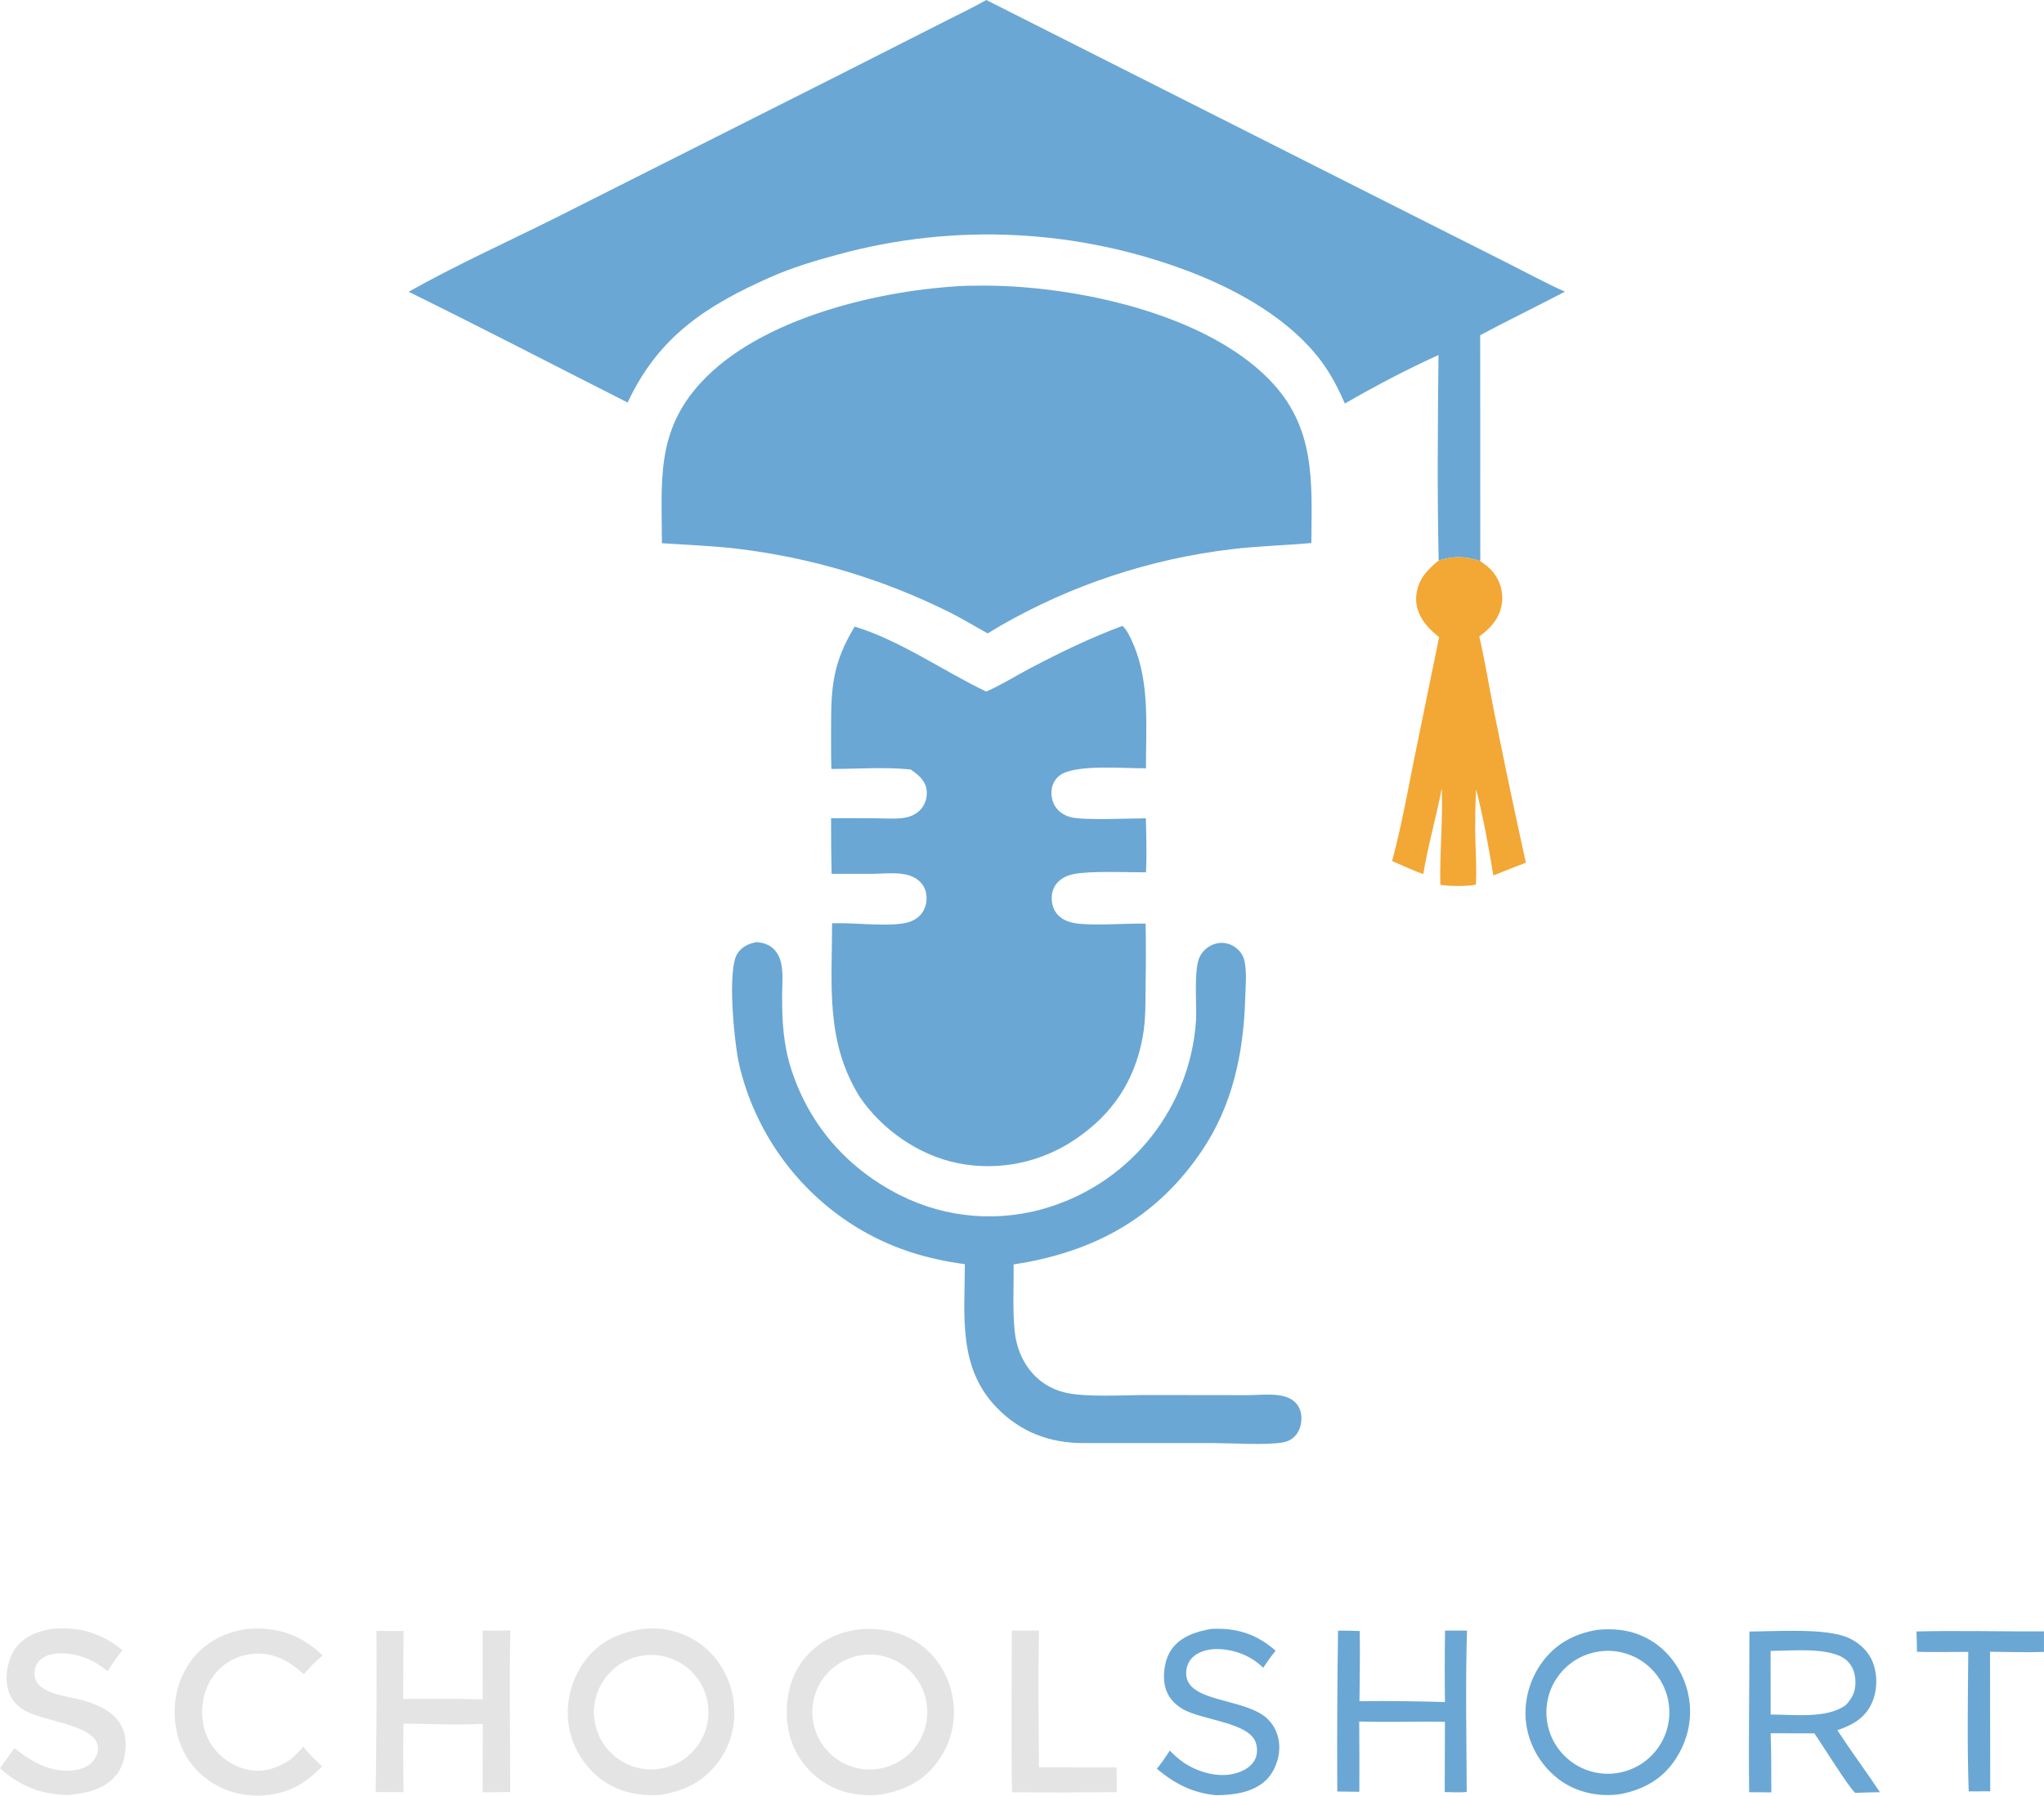 <?xml version="1.0" encoding="UTF-8"?>
<svg id="Calque_1" data-name="Calque 1" xmlns="http://www.w3.org/2000/svg" viewBox="0 0 644.77 566.51">
  <defs>
    <style>
      .cls-1 {
        fill: #f3a734;
      }

      .cls-2 {
        fill: #6aa7d4;
      }

      .cls-3 {
        fill: #e4e4e4;
      }
    </style>
  </defs>
  <path class="cls-2" d="M604.54,514.71c13.38-.32,26.84.04,40.22-.02v6.49c-5.65.19-11.36-.03-17.02-.07l.07,44.03-6.79.03c-.52-14.62-.25-29.38-.14-44-5.39-.04-10.78.15-16.17-.05l-.16-6.41Z"/>
  <path class="cls-2" d="M311.12,0l128.3,64.79,36.22,18.25c5.98,3.01,11.9,6.23,17.99,8.99-8.87,4.65-17.88,9.01-26.71,13.72l.03,71.28c-4.84-1.63-8.24-1.65-13.13-.19-.48-21.56-.27-43.26-.05-64.83-9.99,4.51-20.05,9.83-29.54,15.3-2.03-4.65-4.31-9.11-7.34-13.21-9.85-13.28-26-22.32-41.13-28.21-35.57-13.68-74.59-15.64-111.35-5.61-7.31,1.97-14.44,4.1-21.37,7.16-20.23,8.94-35.39,18.79-45.05,39.56-23.02-11.66-45.93-23.56-69.08-34.95,14.77-8.31,30.37-15.38,45.55-22.92l90.12-45.41,31.71-16.08c4.96-2.55,9.98-4.89,14.84-7.64Z"/>
  <path class="cls-2" d="M305.24,90.16c1.8-.03,3.61-.05,5.41-.05,28.33.07,68.99,8.58,89.59,29.49,14.89,15.12,13.56,32.36,13.42,51.72-8.38.76-16.77.94-25.13,1.95-25.66,3.04-50.43,11.23-72.83,24.08l-4.13,2.48c-4.06-2.22-7.97-4.63-12.12-6.7-21.01-10.47-43.66-17.24-66.97-20.02-7.89-.92-15.77-1.2-23.68-1.73-.02-19.4-2.02-35.1,12.27-50.65,18.95-20.61,57.14-29.47,84.18-30.59Z"/>
  <path class="cls-2" d="M354.01,197.47c.12.09.25.17.36.27,1.23,1.22,2.34,3.64,3.02,5.22,5.38,12.34,4.06,26.26,4.1,39.43-6.3.1-22.65-1.46-27.33,2.35-1.52,1.24-2.36,2.94-2.47,4.89-.13,2.17.51,4.33,2.04,5.9,1.11,1.14,2.58,1.93,4.12,2.31,4.23,1.04,18.6.34,23.62.33.09,5.66.32,11.39.02,17.04-5.76,0-17.42-.47-22.58.51-1.66.32-3.28.92-4.6,2.01-1.58,1.31-2.44,3.09-2.54,5.14-.1,2.18.49,4.33,2.06,5.91,1.16,1.18,2.68,1.9,4.28,2.28,5.15,1.23,17.2.19,23.27.33.11,6.15.12,12.31,0,18.46-.05,5.87.11,11.75-.97,17.55-2.55,13.71-9.53,24.11-21.05,31.93-10.84,7.43-24.21,10.2-37.1,7.67-12.43-2.47-24.12-10.62-31.15-21.07-10.76-17.39-8.65-35.19-8.63-54.64,6.72-.26,16.39,1.05,22.6.01,1.79-.3,3.49-.97,4.84-2.22,1.59-1.47,2.33-3.48,2.36-5.62.03-2.01-.61-3.85-2.06-5.27-1.31-1.28-3.02-2.01-4.79-2.35-3.16-.6-6.74-.2-9.96-.16-4.38.04-8.76,0-13.14,0-.13-5.84-.19-11.69-.17-17.53,4.7-.04,9.4-.03,14.09.02,2.68.02,5.54.23,8.21-.05,2.43-.25,4.73-1.15,6.29-3.12,1.31-1.65,1.85-3.93,1.52-6.01-.46-2.9-2.75-4.66-5-6.22-8.27-.85-16.72-.17-25.01-.17-.14-4.58-.08-9.17-.09-13.75-.02-12.71.76-20.11,7.43-31.16,14.24,4.29,28.13,14.13,41.5,20.49,4.7-2.03,9.35-4.98,13.9-7.37,9.45-4.97,19.01-9.6,29.03-13.33Z"/>
  <path class="cls-2" d="M238.6,297.23c1.38.12,2.59.34,3.83.99,2.05,1.08,3.28,2.99,3.86,5.2.85,3.27.45,7.11.43,10.49-.05,8.24.36,15.69,2.93,23.6,5.73,17.58,17.68,31.13,34.11,39.48,14.8,7.51,31.98,8.83,47.76,3.66,25.74-8.33,43.83-31.46,45.74-58.44.35-5.09-.86-16.6,1.31-20.6,1.02-1.88,2.84-3.34,4.91-3.89,2.02-.55,4.18-.19,5.92.98,1.7,1.12,2.79,2.65,3.2,4.64.75,3.69.3,8.02.19,11.77-.54,17.3-3.98,33.77-13.91,48.31-13.51,19.78-31.68,30.38-54.95,34.79l-4.2.71c.11,6.94-.36,14.06.33,20.97.93,9.29,6.54,17.24,15.94,19.46,6.55,1.55,18.44.77,25.53.77l32.4.04c4.25-.02,10.84-1.01,14.26,1.93,1.49,1.28,2.25,2.99,2.33,4.94.09,2.2-.53,4.5-2.09,6.11-1.05,1.07-2.35,1.7-3.82,1.94-5.4.91-15.83.22-21.63.2h-41.34c-10.53-.04-19.6-3.42-27.07-11.03-12.47-12.7-10.26-29.17-10.2-45.42-12.53-1.65-23.92-5.27-34.7-11.97-18.42-11.51-31.54-29.83-36.5-50.97-1.5-6.5-3.91-30.01-.54-35.09,1.43-2.16,3.54-3.09,5.99-3.58Z"/>
  <path class="cls-1" d="M453.82,176.84c4.89-1.46,8.29-1.44,13.13.19,1.6,1.14,3.05,2.13,4.25,3.73,2.15,2.84,3.1,6.35,2.52,9.9-.74,4.47-3.55,7.57-7.09,10.14,1.77,7.6,3,15.36,4.53,23.01,3.23,16.16,6.62,32.3,10.17,48.39-3.45,1.23-6.85,2.67-10.26,4.01-1.49-9.08-3.14-18.28-5.45-27.2-.23,5.08-.36,10.22-.24,15.31.11,4.9.49,9.91.17,14.8-3.81.55-7.38.51-11.21.06-.24-10.13.85-20.32.45-30.47-1.72,9.06-4.33,17.97-5.83,27.07-3.34-1.24-6.58-2.68-9.82-4.15,2.83-10.53,4.81-21.38,6.93-32.07l7.89-38.54c-1.34-1.1-2.62-2.22-3.77-3.53-2.37-2.69-3.77-5.96-3.43-9.6.46-4.92,3.39-8.12,7.06-11.05Z"/>
  <path class="cls-3" d="M300.62,536.21c-1.02-6.84-4.6-13.18-10.21-17.29-5.42-3.96-11.38-5.16-17.99-4.99-7.23.56-13.59,3.39-18.36,8.95-4.8,5.6-6.38,13.05-5.73,20.28.58,6.75,3.85,12.99,9.07,17.3,5.6,4.66,12.12,6.25,19.29,5.85,7.76-1.04,14.12-3.92,18.94-10.31,4.26-5.66,6.06-12.79,5-19.79ZM276.4,558.15c-9.9,1.11-18.83-5.97-20.02-15.86-1.18-9.88,5.83-18.87,15.7-20.14,9.99-1.28,19.1,5.83,20.3,15.82,1.2,9.99-5.98,19.05-15.99,20.17Z"/>
  <path class="cls-3" d="M231.28,535.77c-1.1-6.77-4.85-13.19-10.46-17.19-5.17-3.7-11.53-5.36-17.85-4.67-7.17.93-13.58,3.78-18.1,9.59-4.53,5.83-6.52,13.25-5.51,20.56.92,6.72,4.76,13.13,10.15,17.21,5.49,4.15,11.73,5.34,18.49,5.06,7.85-1.22,14.11-4.24,18.85-10.8,4.15-5.75,5.56-12.81,4.42-19.77ZM207.73,558.09c-9.84,1.27-18.86-5.64-20.2-15.46-1.34-9.83,5.49-18.9,15.31-20.31,9.92-1.43,19.12,5.49,20.47,15.42,1.36,9.93-5.64,19.07-15.58,20.35Z"/>
  <path class="cls-2" d="M532.55,534.52c-1.41-6.67-5.44-12.9-11.21-16.6-5.44-3.49-11.16-4.29-17.5-3.72-7.29,1.25-13.26,4.42-17.6,10.54-4.08,5.76-5.89,13.1-4.66,20.08,1.23,6.85,5.1,12.95,10.76,17,5.45,3.82,12.31,5.17,18.85,4.2,7.23-1.43,13.11-4.64,17.26-10.88,4.09-6.16,5.63-13.38,4.1-20.62ZM509.44,559.48c-10.66,1.24-20.3-6.41-21.51-17.07-1.21-10.66,6.47-20.28,17.14-21.46,10.62-1.17,20.19,6.47,21.4,17.08,1.21,10.62-6.41,20.21-17.03,21.44Z"/>
  <path class="cls-2" d="M579.59,545.87c4.67-1.61,8.52-3.66,10.75-8.32,1.83-3.81,2-8.76.57-12.72-1.35-3.74-4.23-6.46-7.79-8.08-7.11-3.24-23.14-2.03-31.28-2.02.03,16.89-.28,33.81-.08,50.69l7,.06c-.04-6.21.02-12.44-.22-18.65l13.79.03c2.08,2.92,11.16,17.53,12.89,18.77,2.6-.11,5.2-.17,7.8-.21-4.38-6.58-9.11-12.92-13.43-19.54ZM558.55,540.92l-.02-20.08c6.47.03,19.22-1.42,24.08,3.08,1.86,1.73,2.58,3.98,2.67,6.46.11,3.16-.89,5.23-2.97,7.49-5.79,4.45-16.63,3.05-23.76,3.05Z"/>
  <path class="cls-3" d="M152.26,514.44l8.74-.03c-.4,16.96-.03,33.99-.04,50.95-2.9.08-5.82.06-8.72.09l.07-21.6c-8.24.46-16.74,0-25.01-.09-.22,7.2-.03,14.45-.02,21.65l-8.78-.05c.27-16.94.35-33.88.25-50.81h8.54l-.11,21.48c8.37-.15,16.74-.11,25.11.11l-.04-21.69Z"/>
  <path class="cls-3" d="M16.63,513.89c8.51-.74,15.4,1.33,22,6.75-1.72,2.11-3.25,4.33-4.71,6.63-4.26-3.64-9.95-5.98-15.61-5.61-2.19.14-4.71.76-6.16,2.54-1.02,1.26-1.42,3.02-1.22,4.61.74,5.72,10.88,6.38,15.24,7.64,3.13.91,6.34,2.13,8.91,4.18,2.63,2.1,4.16,4.82,4.48,8.16.38,3.87-.5,8.37-3.04,11.39-3.85,4.57-9.58,5.64-15.22,6.14-8.62-.29-14.89-2.72-21.31-8.47,1.48-2.14,3.07-4.23,4.61-6.34.31.25.62.5.93.75,5.15,4.04,11.21,7.16,17.96,6.21,2.41-.34,4.73-1.22,6.18-3.27.94-1.32,1.52-2.98,1.14-4.6-1.59-6.8-17.96-7.47-23.79-11.4-2.63-1.78-4.18-4.17-4.73-7.3-.69-3.9.31-8.83,2.68-12.01,2.82-3.78,7.14-5.34,11.64-6.01Z"/>
  <path class="cls-3" d="M78.08,513.9c.63-.05,1.27-.06,1.9-.08,8.81-.27,15.42,2.46,21.81,8.45-2.17,1.8-4.09,3.8-5.96,5.9-3.12-2.72-6.3-5.03-10.41-6-4.6-1.08-9.45-.27-13.45,2.24-3.97,2.51-6.66,6.5-7.69,11.06-1.13,5.01-.46,10.55,2.36,14.91,2.56,3.95,6.87,6.98,11.5,7.94,4.98,1.04,9.29-.48,13.44-3.16,1.5-1.28,2.79-2.61,4.07-4.11,1.8,2.27,3.86,4.23,5.95,6.23-4.66,4.78-9.15,7.76-15.85,8.85-7.03,1.14-14.33-.37-20.12-4.56-5.66-4.09-9.11-9.96-10.18-16.84-1.14-7.35.43-14.89,4.91-20.88,4.35-5.82,10.63-8.92,17.71-9.95Z"/>
  <path class="cls-2" d="M455.82,514.44c2.31-.03,4.63-.03,6.94,0-.51,16.94-.16,33.94-.09,50.88-2.21.3-4.7.06-6.94.06l.07-22.18c-9.02-.13-18.03.19-27.04-.08.06,7.39.08,14.78.04,22.17l-6.96-.09c-.09-16.91-.02-33.82.24-50.73,2.28-.05,4.55.03,6.83.1.15,7.38,0,14.77-.07,22.15,8.99-.11,17.98-.02,26.97.27-.1-7.51-.09-15.02.02-22.53Z"/>
  <path class="cls-2" d="M382.23,513.91c7.8-.42,14.32,1.68,20.16,6.89-1.43,1.72-2.68,3.5-3.92,5.37-3.62-3.61-8.59-5.62-13.67-5.88-3.04-.15-6.41.45-8.66,2.65-1.41,1.38-2.02,3.29-1.96,5.23.29,9.13,18.91,7.45,25.73,14.2,2.47,2.44,3.65,5.6,3.64,9.04,0,3.55-1.58,7.7-4.16,10.19-4.13,3.97-10.45,4.77-15.9,4.76-7.29-.71-13.03-3.63-18.55-8.34,1.48-1.83,2.79-3.74,4.08-5.71,1.39,1.39,2.78,2.71,4.42,3.81,4.29,2.87,10.27,4.66,15.41,3.57,2.62-.56,5.4-1.82,6.83-4.2.95-1.58,1.03-3.62.56-5.37-1.79-6.8-17.07-7.33-23.2-10.95-2.74-1.62-4.79-3.96-5.52-7.11-.86-3.67-.14-8.49,1.99-11.62,2.85-4.16,7.98-5.77,12.7-6.55Z"/>
  <path class="cls-3" d="M319.18,514.42h8.59c-.37,14.36-.13,28.77-.03,43.15l24.48.04c.09,2.59.05,5.19.06,7.79-11.01.12-22.03.14-33.04.07-.32-16.98-.07-34.06-.06-51.05Z"/>
</svg>